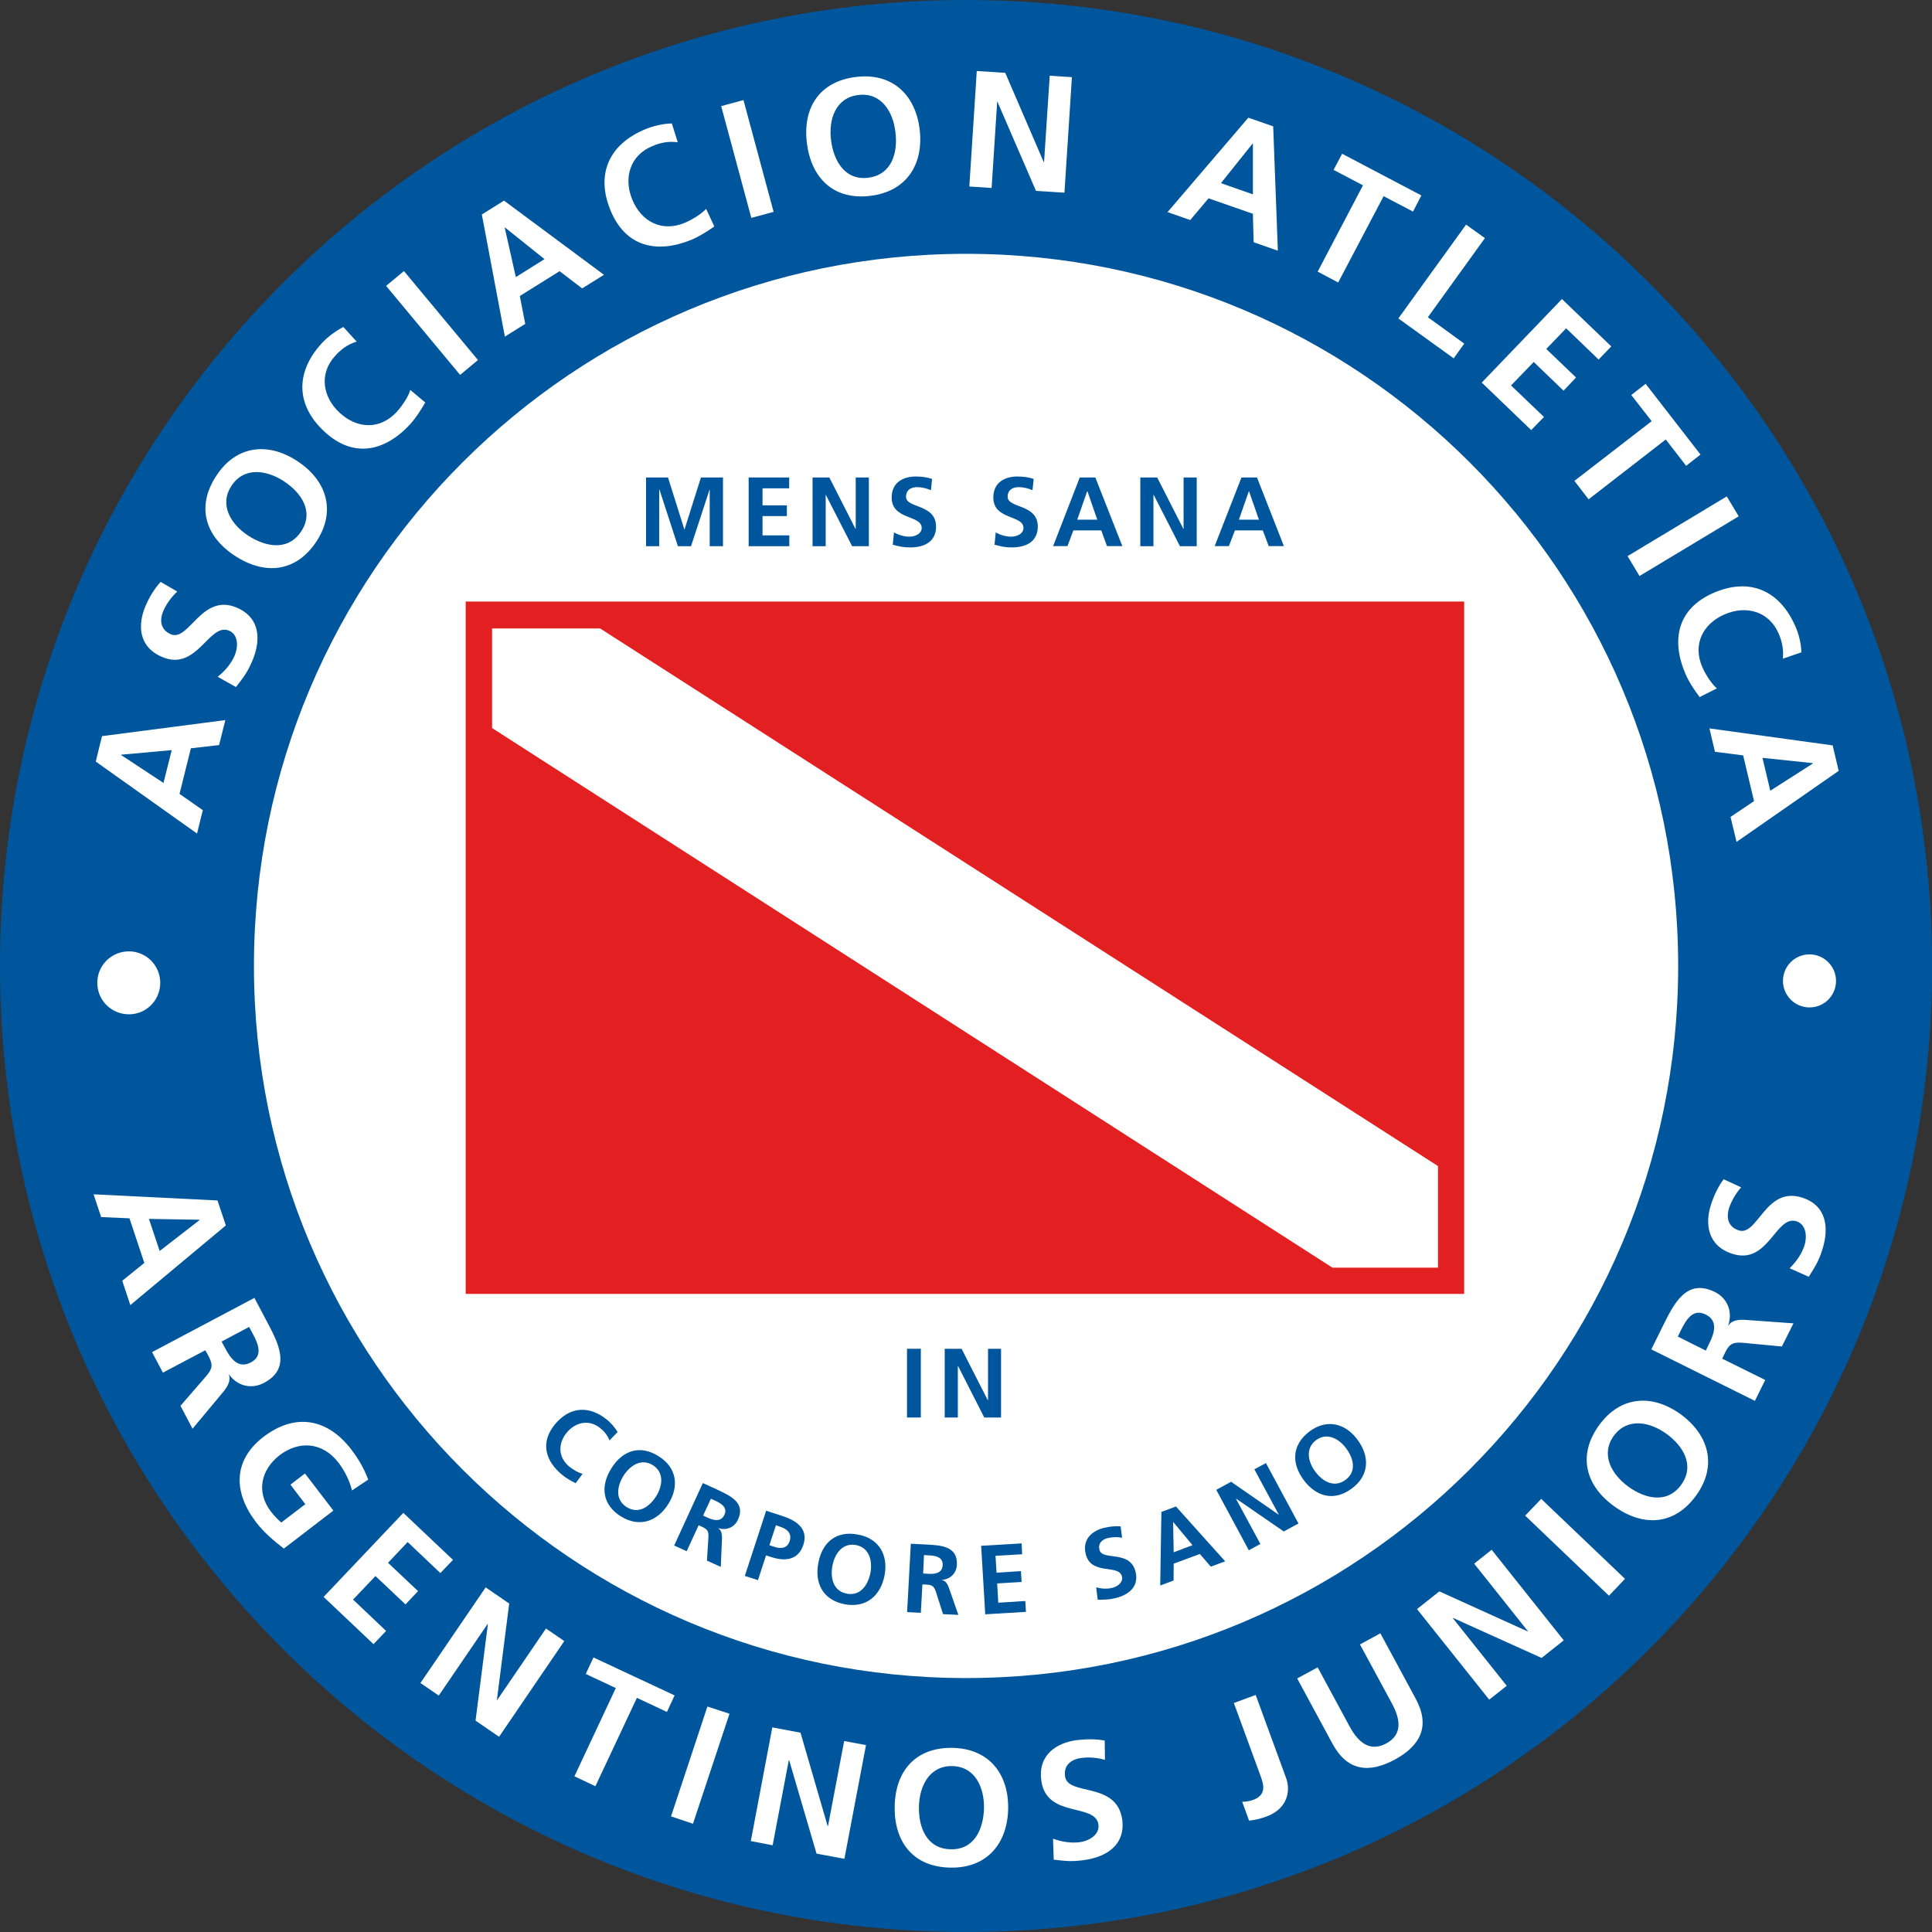 <svg width="50" height="50" viewBox="0 0 50 50" fill="none" xmlns="http://www.w3.org/2000/svg">
<rect x="0" y="0" width="50" height="50" fill="#333333" stroke="none"/>
<g clip-path="url(#clip0)">
<path fill-rule="evenodd" clip-rule="evenodd" d="M25.002 0C11.193 0 0 11.19 0 25.002C0 38.81 11.193 50 25.002 50C38.813 50 50.003 38.807 50.003 25.002C50.003 11.19 38.81 0 25.002 0Z" fill="#00569D"/>
<path fill-rule="evenodd" clip-rule="evenodd" d="M25.002 43.428C14.822 43.428 6.572 35.178 6.572 24.998C6.572 14.819 14.822 6.569 25.002 6.569C35.184 6.569 43.431 14.816 43.431 24.998C43.431 35.178 35.181 43.428 25.002 43.428Z" fill="white"/>
<path fill-rule="evenodd" clip-rule="evenodd" d="M4.132 32.375L3.854 31.545L5.164 31.567V31.576L4.132 32.375ZM2.422 30.909L2.618 31.498L3.351 31.53L3.735 32.684L3.164 33.146L3.373 33.776L5.845 31.714L5.629 31.068L2.422 30.909Z" fill="white"/>
<path fill-rule="evenodd" clip-rule="evenodd" d="M5.735 34.719L5.829 34.894C5.966 35.156 6.163 35.434 6.494 35.259C6.812 35.09 6.684 34.781 6.541 34.516L6.447 34.341L5.735 34.719ZM6.584 33.589L6.887 34.163C7.187 34.731 7.567 35.402 6.831 35.789C6.522 35.955 6.151 35.883 5.926 35.571L5.92 35.574C5.985 35.727 5.882 35.886 5.795 36.001L4.983 36.975L4.671 36.382L5.327 35.624C5.483 35.446 5.523 35.337 5.405 35.112L5.314 34.944L4.216 35.524L3.935 34.993L6.584 33.589Z" fill="white"/>
<path fill-rule="evenodd" clip-rule="evenodd" d="M9.109 38.573C9.053 38.323 8.912 38.055 8.766 37.861C8.341 37.306 7.73 37.287 7.24 37.658C6.756 38.03 6.622 38.61 7.009 39.116C7.109 39.244 7.202 39.337 7.28 39.403L7.901 38.928L7.517 38.423L7.892 38.133L8.628 39.094L7.346 40.077C7.084 39.877 6.828 39.656 6.631 39.4C6.041 38.632 6.019 37.799 6.821 37.184C7.639 36.56 8.475 36.707 9.093 37.515C9.305 37.793 9.433 38.039 9.53 38.292L9.109 38.573Z" fill="white"/>
<path fill-rule="evenodd" clip-rule="evenodd" d="M10.438 39.153L11.724 40.37L11.396 40.71L10.55 39.908L10.042 40.445L10.819 41.178L10.494 41.522L9.717 40.788L9.137 41.397L9.992 42.208L9.667 42.551L8.375 41.328L10.438 39.153Z" fill="white"/>
<path fill-rule="evenodd" clip-rule="evenodd" d="M12.569 41.081L13.178 41.5L12.86 43.993L12.866 43.999L14.13 42.146L14.604 42.47L12.916 44.948L12.307 44.53L12.626 42.036L12.619 42.03L11.355 43.881L10.881 43.556L12.569 41.081Z" fill="white"/>
<path fill-rule="evenodd" clip-rule="evenodd" d="M15.937 43.687L15.159 43.322L15.359 42.895L17.459 43.877L17.26 44.305L16.483 43.94L15.409 46.227L14.866 45.971L15.937 43.687Z" fill="white"/>
<path fill-rule="evenodd" clip-rule="evenodd" d="M18.308 44.165L18.879 44.352L17.934 47.198L17.366 47.008L18.308 44.165Z" fill="white"/>
<path fill-rule="evenodd" clip-rule="evenodd" d="M19.987 44.705L20.717 44.842L21.419 47.257H21.429L21.847 45.057L22.412 45.163L21.853 48.106L21.132 47.972L20.424 45.556L20.414 45.553L19.996 47.756L19.431 47.647L19.987 44.705Z" fill="white"/>
<path fill-rule="evenodd" clip-rule="evenodd" d="M23.782 46.764C23.791 46.234 24.044 45.697 24.643 45.706C25.242 45.719 25.473 46.265 25.466 46.789C25.454 47.329 25.22 47.875 24.605 47.859C23.991 47.85 23.772 47.304 23.782 46.764ZM23.154 46.752C23.139 47.669 23.632 48.318 24.596 48.334C25.544 48.352 26.078 47.706 26.091 46.801C26.103 45.897 25.585 45.251 24.649 45.235C23.697 45.219 23.17 45.831 23.154 46.752Z" fill="white"/>
<path fill-rule="evenodd" clip-rule="evenodd" d="M28.596 45.544C28.397 45.488 28.181 45.469 27.975 45.497C27.77 45.525 27.517 45.65 27.564 45.975C27.635 46.489 28.905 46.096 29.043 47.092C29.127 47.741 28.646 48.059 28.047 48.14C27.726 48.184 27.573 48.162 27.27 48.128L27.252 47.585C27.473 47.666 27.716 47.706 27.951 47.675C28.175 47.644 28.462 47.488 28.428 47.22C28.35 46.652 27.08 47.064 26.949 46.081C26.858 45.419 27.339 45.104 27.863 45.035C28.116 45.004 28.362 45.004 28.59 45.045L28.596 45.544Z" fill="white"/>
<path fill-rule="evenodd" clip-rule="evenodd" d="M32.148 46.63C32.232 46.63 32.319 46.62 32.435 46.58C32.803 46.443 32.691 46.149 32.619 45.95L31.932 44.074L32.497 43.865L33.283 46.012C33.396 46.309 33.352 46.798 32.778 47.011C32.625 47.067 32.5 47.098 32.325 47.117L32.148 46.63Z" fill="white"/>
<path fill-rule="evenodd" clip-rule="evenodd" d="M33.571 43.438L34.101 43.151L34.922 44.67C35.165 45.123 35.471 45.338 35.877 45.12C36.279 44.901 36.264 44.53 36.02 44.08L35.196 42.558L35.724 42.27L36.635 43.956C37.019 44.661 36.775 45.169 36.098 45.538C35.421 45.903 34.865 45.831 34.482 45.123L33.571 43.438Z" fill="white"/>
<path fill-rule="evenodd" clip-rule="evenodd" d="M36.672 41.643L37.25 41.185L39.543 42.224L39.546 42.221L38.151 40.467L38.604 40.108L40.47 42.452L39.896 42.907L37.602 41.871L37.596 41.874L38.994 43.628L38.541 43.987L36.672 41.643Z" fill="white"/>
<path fill-rule="evenodd" clip-rule="evenodd" d="M39.471 39.225L39.886 38.791L42.055 40.86L41.64 41.297L39.471 39.225Z" fill="white"/>
<path fill-rule="evenodd" clip-rule="evenodd" d="M42.136 38.47C41.709 38.158 41.416 37.643 41.765 37.159C42.118 36.678 42.698 36.797 43.126 37.106C43.566 37.424 43.868 37.93 43.509 38.426C43.151 38.925 42.573 38.791 42.136 38.47ZM41.768 38.978C42.514 39.518 43.328 39.484 43.893 38.707C44.452 37.939 44.227 37.134 43.494 36.6C42.76 36.07 41.937 36.123 41.384 36.885C40.826 37.655 41.025 38.438 41.768 38.978Z" fill="white"/>
<path fill-rule="evenodd" clip-rule="evenodd" d="M44.146 34.953L44.233 34.775C44.364 34.51 44.477 34.185 44.143 34.02C43.818 33.858 43.644 34.145 43.509 34.413L43.422 34.591L44.146 34.953ZM42.736 34.922L43.023 34.341C43.31 33.764 43.631 33.068 44.38 33.436C44.695 33.592 44.851 33.936 44.726 34.298L44.733 34.304C44.817 34.163 45.007 34.151 45.151 34.157L46.415 34.248L46.115 34.847L45.12 34.753C44.879 34.731 44.767 34.759 44.655 34.987L44.57 35.162L45.684 35.714L45.416 36.254L42.736 34.922Z" fill="white"/>
<path fill-rule="evenodd" clip-rule="evenodd" d="M45.06 30.728C44.926 30.881 44.814 31.068 44.748 31.265C44.683 31.461 44.689 31.742 44.998 31.842C45.491 32.004 45.691 30.684 46.645 30.996C47.27 31.199 47.344 31.77 47.16 32.347C47.06 32.659 46.973 32.781 46.811 33.043L46.315 32.822C46.483 32.659 46.624 32.46 46.699 32.235C46.77 32.02 46.752 31.692 46.496 31.608C45.953 31.43 45.769 32.753 44.829 32.447C44.19 32.241 44.118 31.67 44.283 31.168C44.364 30.921 44.47 30.703 44.608 30.519L45.06 30.728Z" fill="white"/>
<path fill-rule="evenodd" clip-rule="evenodd" d="M3.139 19.531L3.136 19.541L4.231 20.262L4.444 19.413L3.139 19.531ZM2.478 19.709L2.64 19.051L5.832 18.636L5.67 19.282L4.94 19.366L4.646 20.546L5.249 20.967L5.099 21.572L2.478 19.709Z" fill="white"/>
<path fill-rule="evenodd" clip-rule="evenodd" d="M4.587 15.309C4.437 15.45 4.309 15.624 4.225 15.815C4.144 16.005 4.119 16.283 4.419 16.414C4.893 16.62 5.218 15.328 6.138 15.73C6.737 15.993 6.762 16.567 6.522 17.122C6.391 17.422 6.294 17.537 6.107 17.781L5.633 17.515C5.817 17.372 5.979 17.181 6.073 16.966C6.163 16.757 6.179 16.433 5.932 16.323C5.411 16.096 5.102 17.397 4.191 17C3.573 16.735 3.561 16.158 3.77 15.674C3.873 15.437 4 15.231 4.157 15.06L4.587 15.309Z" fill="white"/>
<path fill-rule="evenodd" clip-rule="evenodd" d="M6.422 13.861C5.979 13.571 5.664 13.069 5.991 12.572C6.319 12.073 6.903 12.164 7.346 12.454C7.798 12.75 8.132 13.24 7.795 13.752C7.455 14.267 6.878 14.158 6.422 13.861ZM6.082 14.386C6.85 14.888 7.661 14.816 8.191 14.011C8.709 13.219 8.45 12.423 7.689 11.93C6.934 11.434 6.11 11.527 5.598 12.313C5.071 13.112 5.311 13.883 6.082 14.386Z" fill="white"/>
<path fill-rule="evenodd" clip-rule="evenodd" d="M11.006 10.416C10.894 10.61 10.766 10.813 10.613 10.981C9.951 11.696 9.14 11.861 8.397 11.171C7.645 10.476 7.645 9.624 8.335 8.875C8.469 8.731 8.678 8.566 8.887 8.463L9.23 8.84C8.981 8.918 8.819 9.05 8.675 9.209C8.257 9.661 8.341 10.267 8.79 10.682C9.237 11.097 9.83 11.131 10.267 10.66C10.426 10.485 10.575 10.248 10.619 10.092L11.006 10.416Z" fill="white"/>
<path fill-rule="evenodd" clip-rule="evenodd" d="M9.992 7.399L10.454 7.015L12.37 9.318L11.908 9.702L9.992 7.399Z" fill="white"/>
<path fill-rule="evenodd" clip-rule="evenodd" d="M14.092 6.706L13.35 7.171L13.062 5.891L13.069 5.888L14.092 6.706ZM13.066 8.712L13.593 8.382L13.453 7.661L14.482 7.018L15.066 7.464L15.631 7.112L13.044 5.192L12.47 5.551L13.066 8.712Z" fill="white"/>
<path fill-rule="evenodd" clip-rule="evenodd" d="M18.486 5.86C18.302 5.991 18.102 6.119 17.89 6.207C16.988 6.575 16.183 6.381 15.799 5.442C15.409 4.494 15.774 3.723 16.713 3.339C16.898 3.264 17.154 3.199 17.387 3.195L17.54 3.682C17.281 3.648 17.079 3.698 16.882 3.782C16.308 4.016 16.13 4.6 16.364 5.168C16.598 5.732 17.122 6.013 17.712 5.77C17.93 5.679 18.168 5.526 18.274 5.405L18.486 5.86Z" fill="white"/>
<path fill-rule="evenodd" clip-rule="evenodd" d="M18.664 2.746L19.241 2.59L20.021 5.483L19.444 5.639L18.664 2.746Z" fill="white"/>
<path fill-rule="evenodd" clip-rule="evenodd" d="M21.507 3.623C21.441 3.099 21.619 2.531 22.212 2.459C22.805 2.384 23.114 2.893 23.173 3.417C23.242 3.954 23.079 4.522 22.471 4.6C21.865 4.675 21.572 4.16 21.507 3.623ZM20.882 3.701C20.995 4.612 21.575 5.186 22.53 5.068C23.473 4.952 23.909 4.241 23.8 3.342C23.688 2.443 23.085 1.879 22.156 1.991C21.207 2.106 20.77 2.787 20.882 3.701Z" fill="white"/>
<path fill-rule="evenodd" clip-rule="evenodd" d="M25.279 1.838L26.016 1.885L27.011 4.194H27.02L27.167 1.96L27.741 1.997L27.548 4.987L26.811 4.94L25.813 2.631H25.807L25.663 4.865L25.086 4.827L25.279 1.838Z" fill="white"/>
<path fill-rule="evenodd" clip-rule="evenodd" d="M32.425 5.03L31.598 4.74L32.416 3.717L32.425 3.72V5.03ZM30.216 5.489L30.803 5.695L31.277 5.133L32.425 5.533L32.444 6.269L33.071 6.488L32.95 3.27L32.307 3.046L30.216 5.489Z" fill="white"/>
<path fill-rule="evenodd" clip-rule="evenodd" d="M35.274 4.796L34.513 4.397L34.734 3.979L36.785 5.058L36.569 5.476L35.808 5.077L34.632 7.311L34.101 7.03L35.274 4.796Z" fill="white"/>
<path fill-rule="evenodd" clip-rule="evenodd" d="M37.942 5.813L38.429 6.163L36.953 8.21L37.895 8.893L37.621 9.274L36.189 8.241L37.942 5.813Z" fill="white"/>
<path fill-rule="evenodd" clip-rule="evenodd" d="M40.423 7.739L41.7 8.965L41.372 9.305L40.532 8.497L40.017 9.031L40.788 9.77L40.464 10.111L39.693 9.368L39.106 9.976L39.958 10.791L39.627 11.131L38.348 9.901L40.423 7.739Z" fill="white"/>
<path fill-rule="evenodd" clip-rule="evenodd" d="M42.745 10.9L42.217 10.223L42.589 9.933L44.009 11.764L43.637 12.055L43.11 11.374L41.113 12.922L40.745 12.445L42.745 10.9Z" fill="white"/>
<path fill-rule="evenodd" clip-rule="evenodd" d="M44.689 12.847L44.998 13.362L42.43 14.907L42.121 14.392L44.689 12.847Z" fill="white"/>
<path fill-rule="evenodd" clip-rule="evenodd" d="M43.987 18.04C43.849 17.859 43.715 17.659 43.625 17.453C43.238 16.564 43.413 15.752 44.339 15.347C45.279 14.935 46.059 15.278 46.465 16.211C46.546 16.392 46.614 16.648 46.62 16.882L46.14 17.047C46.165 16.785 46.112 16.585 46.028 16.389C45.778 15.821 45.191 15.656 44.627 15.902C44.071 16.146 43.8 16.676 44.055 17.263C44.149 17.478 44.308 17.712 44.433 17.815L43.987 18.04Z" fill="white"/>
<path fill-rule="evenodd" clip-rule="evenodd" d="M45.815 20.464L45.613 19.613L46.917 19.75V19.759L45.815 20.464ZM44.24 18.851L44.383 19.456L45.113 19.55L45.394 20.733L44.786 21.142L44.942 21.788L47.585 19.95L47.429 19.291L44.24 18.851Z" fill="white"/>
<path fill-rule="evenodd" clip-rule="evenodd" d="M37.892 33.486H12.052V15.568H37.892V33.486Z" fill="#E32021"/>
<path fill-rule="evenodd" clip-rule="evenodd" d="M15.531 16.264H12.735V18.842L34.482 32.806H37.215V30.178L15.531 16.264Z" fill="white"/>
<path fill-rule="evenodd" clip-rule="evenodd" d="M4.147 25.435C4.147 24.986 3.782 24.621 3.336 24.621C2.88 24.621 2.518 24.986 2.518 25.435C2.518 25.888 2.883 26.25 3.336 26.25C3.782 26.253 4.147 25.888 4.147 25.435Z" fill="white"/>
<path fill-rule="evenodd" clip-rule="evenodd" d="M47.516 25.385C47.516 25.008 47.207 24.699 46.83 24.699C46.449 24.699 46.143 25.008 46.143 25.385C46.143 25.766 46.452 26.072 46.83 26.072C47.21 26.072 47.516 25.766 47.516 25.385Z" fill="white"/>
<path fill-rule="evenodd" clip-rule="evenodd" d="M16.72 12.357H17.288L17.712 13.705H17.715L18.14 12.357H18.711V14.136H18.367V12.669H18.364L17.884 14.136H17.544L17.066 12.669L17.06 12.675V14.136H16.72V12.357Z" fill="#00569D"/>
<path fill-rule="evenodd" clip-rule="evenodd" d="M19.375 12.357H20.424V12.638H19.734V13.078H20.364V13.356H19.734V13.855H20.427V14.136H19.375V12.357Z" fill="#00569D"/>
<path fill-rule="evenodd" clip-rule="evenodd" d="M21.029 12.357H21.463L22.14 13.687H22.146V12.357H22.486V14.136H22.053L21.372 12.806H21.369V14.136H21.029V12.357Z" fill="#00569D"/>
<path fill-rule="evenodd" clip-rule="evenodd" d="M24.093 12.685C23.978 12.638 23.853 12.607 23.732 12.607C23.607 12.607 23.448 12.66 23.448 12.857C23.448 13.162 24.225 13.034 24.225 13.63C24.225 14.021 23.919 14.167 23.56 14.167C23.366 14.167 23.279 14.142 23.104 14.098L23.136 13.78C23.257 13.846 23.398 13.889 23.538 13.889C23.672 13.889 23.853 13.821 23.853 13.662C23.853 13.322 23.076 13.462 23.076 12.875C23.076 12.479 23.385 12.332 23.697 12.332C23.85 12.332 23.991 12.351 24.122 12.395L24.093 12.685Z" fill="#00569D"/>
<path fill-rule="evenodd" clip-rule="evenodd" d="M26.721 12.685C26.609 12.638 26.484 12.607 26.359 12.607C26.237 12.607 26.078 12.66 26.078 12.857C26.078 13.162 26.858 13.034 26.858 13.63C26.858 14.021 26.549 14.167 26.191 14.167C26 14.167 25.913 14.142 25.738 14.098L25.769 13.78C25.891 13.846 26.028 13.889 26.172 13.889C26.306 13.889 26.487 13.821 26.487 13.662C26.487 13.322 25.707 13.462 25.707 12.875C25.707 12.479 26.013 12.332 26.328 12.332C26.481 12.332 26.624 12.351 26.752 12.395L26.721 12.685Z" fill="#00569D"/>
<path fill-rule="evenodd" clip-rule="evenodd" d="M28.144 12.716H28.135L27.879 13.449H28.397L28.144 12.716ZM27.944 12.357H28.347L29.046 14.133H28.649L28.5 13.727H27.779L27.626 14.133H27.255L27.944 12.357Z" fill="#00569D"/>
<path fill-rule="evenodd" clip-rule="evenodd" d="M29.511 12.357H29.948L30.625 13.687H30.631V12.357H30.971V14.136H30.537L29.857 12.806H29.851V14.136H29.511V12.357Z" fill="#00569D"/>
<path fill-rule="evenodd" clip-rule="evenodd" d="M32.325 12.716H32.319L32.063 13.449H32.581L32.325 12.716ZM32.129 12.357H32.531L33.227 14.133H32.834L32.681 13.727H31.96L31.804 14.133H31.436L32.129 12.357Z" fill="#00569D"/>
<path fill-rule="evenodd" clip-rule="evenodd" d="M23.473 34.906H23.831V36.685H23.473V34.906Z" fill="#00569D"/>
<path fill-rule="evenodd" clip-rule="evenodd" d="M24.449 34.906H24.886L25.563 36.236H25.57V34.906H25.907V36.685H25.473L24.796 35.355H24.789V36.685H24.449V34.906Z" fill="#00569D"/>
<path fill-rule="evenodd" clip-rule="evenodd" d="M14.897 38.386C14.776 38.323 14.654 38.258 14.551 38.17C14.105 37.802 13.98 37.328 14.361 36.863C14.748 36.395 15.253 36.367 15.718 36.75C15.809 36.825 15.915 36.941 15.983 37.062L15.774 37.278C15.718 37.134 15.634 37.041 15.537 36.962C15.253 36.728 14.897 36.797 14.666 37.078C14.439 37.356 14.439 37.711 14.729 37.952C14.838 38.042 14.985 38.123 15.078 38.142L14.897 38.386Z" fill="#00569D"/>
<path fill-rule="evenodd" clip-rule="evenodd" d="M17.044 37.687C17.519 37.983 17.581 38.467 17.297 38.922C17.013 39.378 16.545 39.54 16.068 39.244C15.584 38.941 15.531 38.46 15.824 37.998C16.114 37.534 16.567 37.384 17.044 37.687ZM16.217 39.003C16.526 39.197 16.81 38.994 16.982 38.722C17.147 38.457 17.194 38.108 16.898 37.92C16.598 37.73 16.305 37.927 16.136 38.192C15.968 38.464 15.912 38.81 16.217 39.003Z" fill="#00569D"/>
<path fill-rule="evenodd" clip-rule="evenodd" d="M18.196 39.222L18.302 39.272C18.461 39.343 18.654 39.403 18.748 39.203C18.835 39.01 18.664 38.91 18.505 38.835L18.398 38.788L18.196 39.222ZM18.189 38.382L18.539 38.541C18.882 38.704 19.307 38.879 19.098 39.331C19.01 39.521 18.81 39.618 18.592 39.549V39.556C18.673 39.602 18.686 39.715 18.686 39.802L18.654 40.551L18.296 40.389L18.333 39.793C18.342 39.652 18.324 39.587 18.186 39.521L18.08 39.474L17.771 40.145L17.447 39.999L18.189 38.382Z" fill="#00569D"/>
<path fill-rule="evenodd" clip-rule="evenodd" d="M20.081 39.474L20.199 39.515C20.374 39.571 20.499 39.687 20.436 39.883C20.374 40.08 20.202 40.086 20.031 40.03L19.912 39.989L20.081 39.474ZM19.276 40.785L19.616 40.894L19.825 40.255L19.965 40.298C20.33 40.417 20.664 40.37 20.792 39.977C20.923 39.571 20.623 39.356 20.255 39.237L19.828 39.097L19.276 40.785Z" fill="#00569D"/>
<path fill-rule="evenodd" clip-rule="evenodd" d="M21.544 40.517C21.603 40.211 21.803 39.921 22.153 39.986C22.499 40.052 22.583 40.395 22.527 40.704C22.465 41.019 22.271 41.309 21.915 41.244C21.556 41.175 21.485 40.829 21.544 40.517ZM21.179 40.448C21.076 40.982 21.304 41.412 21.862 41.518C22.415 41.621 22.789 41.3 22.892 40.773C22.992 40.245 22.752 39.815 22.206 39.715C21.647 39.605 21.279 39.911 21.179 40.448Z" fill="#00569D"/>
<path fill-rule="evenodd" clip-rule="evenodd" d="M23.913 40.245L24.031 40.252C24.209 40.261 24.406 40.292 24.396 40.504C24.384 40.726 24.181 40.741 24.006 40.729L23.891 40.723L23.913 40.245ZM23.476 41.721L23.831 41.74L23.872 41.004L23.987 41.01C24.137 41.016 24.178 41.069 24.225 41.206L24.406 41.774L24.802 41.793L24.555 41.085C24.524 41.004 24.474 40.904 24.378 40.894V40.888C24.605 40.869 24.755 40.704 24.764 40.498C24.789 40.005 24.337 39.992 23.956 39.971L23.572 39.952L23.476 41.721Z" fill="#00569D"/>
<path fill-rule="evenodd" clip-rule="evenodd" d="M25.392 40.005L26.44 39.943L26.453 40.224L25.763 40.264L25.791 40.701L26.421 40.66L26.44 40.941L25.807 40.979L25.835 41.478L26.534 41.434L26.552 41.715L25.498 41.778L25.392 40.005Z" fill="#00569D"/>
<path fill-rule="evenodd" clip-rule="evenodd" d="M29.04 39.796C28.918 39.774 28.79 39.777 28.668 39.805C28.55 39.833 28.409 39.924 28.453 40.108C28.525 40.407 29.252 40.099 29.389 40.682C29.48 41.06 29.214 41.275 28.868 41.359C28.681 41.403 28.59 41.4 28.409 41.4L28.369 41.081C28.503 41.116 28.646 41.128 28.784 41.094C28.915 41.063 29.074 40.954 29.036 40.798C28.958 40.47 28.234 40.785 28.097 40.214C28.007 39.83 28.269 39.615 28.575 39.54C28.724 39.506 28.868 39.49 29.002 39.503L29.04 39.796Z" fill="#00569D"/>
<path fill-rule="evenodd" clip-rule="evenodd" d="M30.366 39.393L30.36 39.397L30.375 40.173L30.862 39.989L30.366 39.393ZM30.057 39.128L30.434 38.988L31.707 40.407L31.336 40.545L31.052 40.217L30.375 40.467L30.372 40.904L30.026 41.032L30.057 39.128Z" fill="#00569D"/>
<path fill-rule="evenodd" clip-rule="evenodd" d="M31.477 38.557L31.86 38.348L33.087 39.197L33.093 39.194L32.463 38.026L32.762 37.864L33.605 39.428L33.224 39.634L31.995 38.788L31.988 38.791L32.619 39.958L32.319 40.12L31.477 38.557Z" fill="#00569D"/>
<path fill-rule="evenodd" clip-rule="evenodd" d="M34.035 38.08C33.851 37.827 33.776 37.484 34.06 37.271C34.344 37.062 34.653 37.231 34.841 37.487C35.031 37.743 35.115 38.083 34.822 38.298C34.529 38.517 34.223 38.339 34.035 38.08ZM33.736 38.298C34.06 38.738 34.529 38.863 34.984 38.523C35.437 38.189 35.455 37.696 35.134 37.262C34.816 36.831 34.338 36.713 33.892 37.044C33.439 37.384 33.414 37.861 33.736 38.298Z" fill="#00569D"/>
</g>
<defs>
<clipPath id="clip0">
<rect width="50" height="50" fill="white"/>
</clipPath>
</defs>
</svg>
